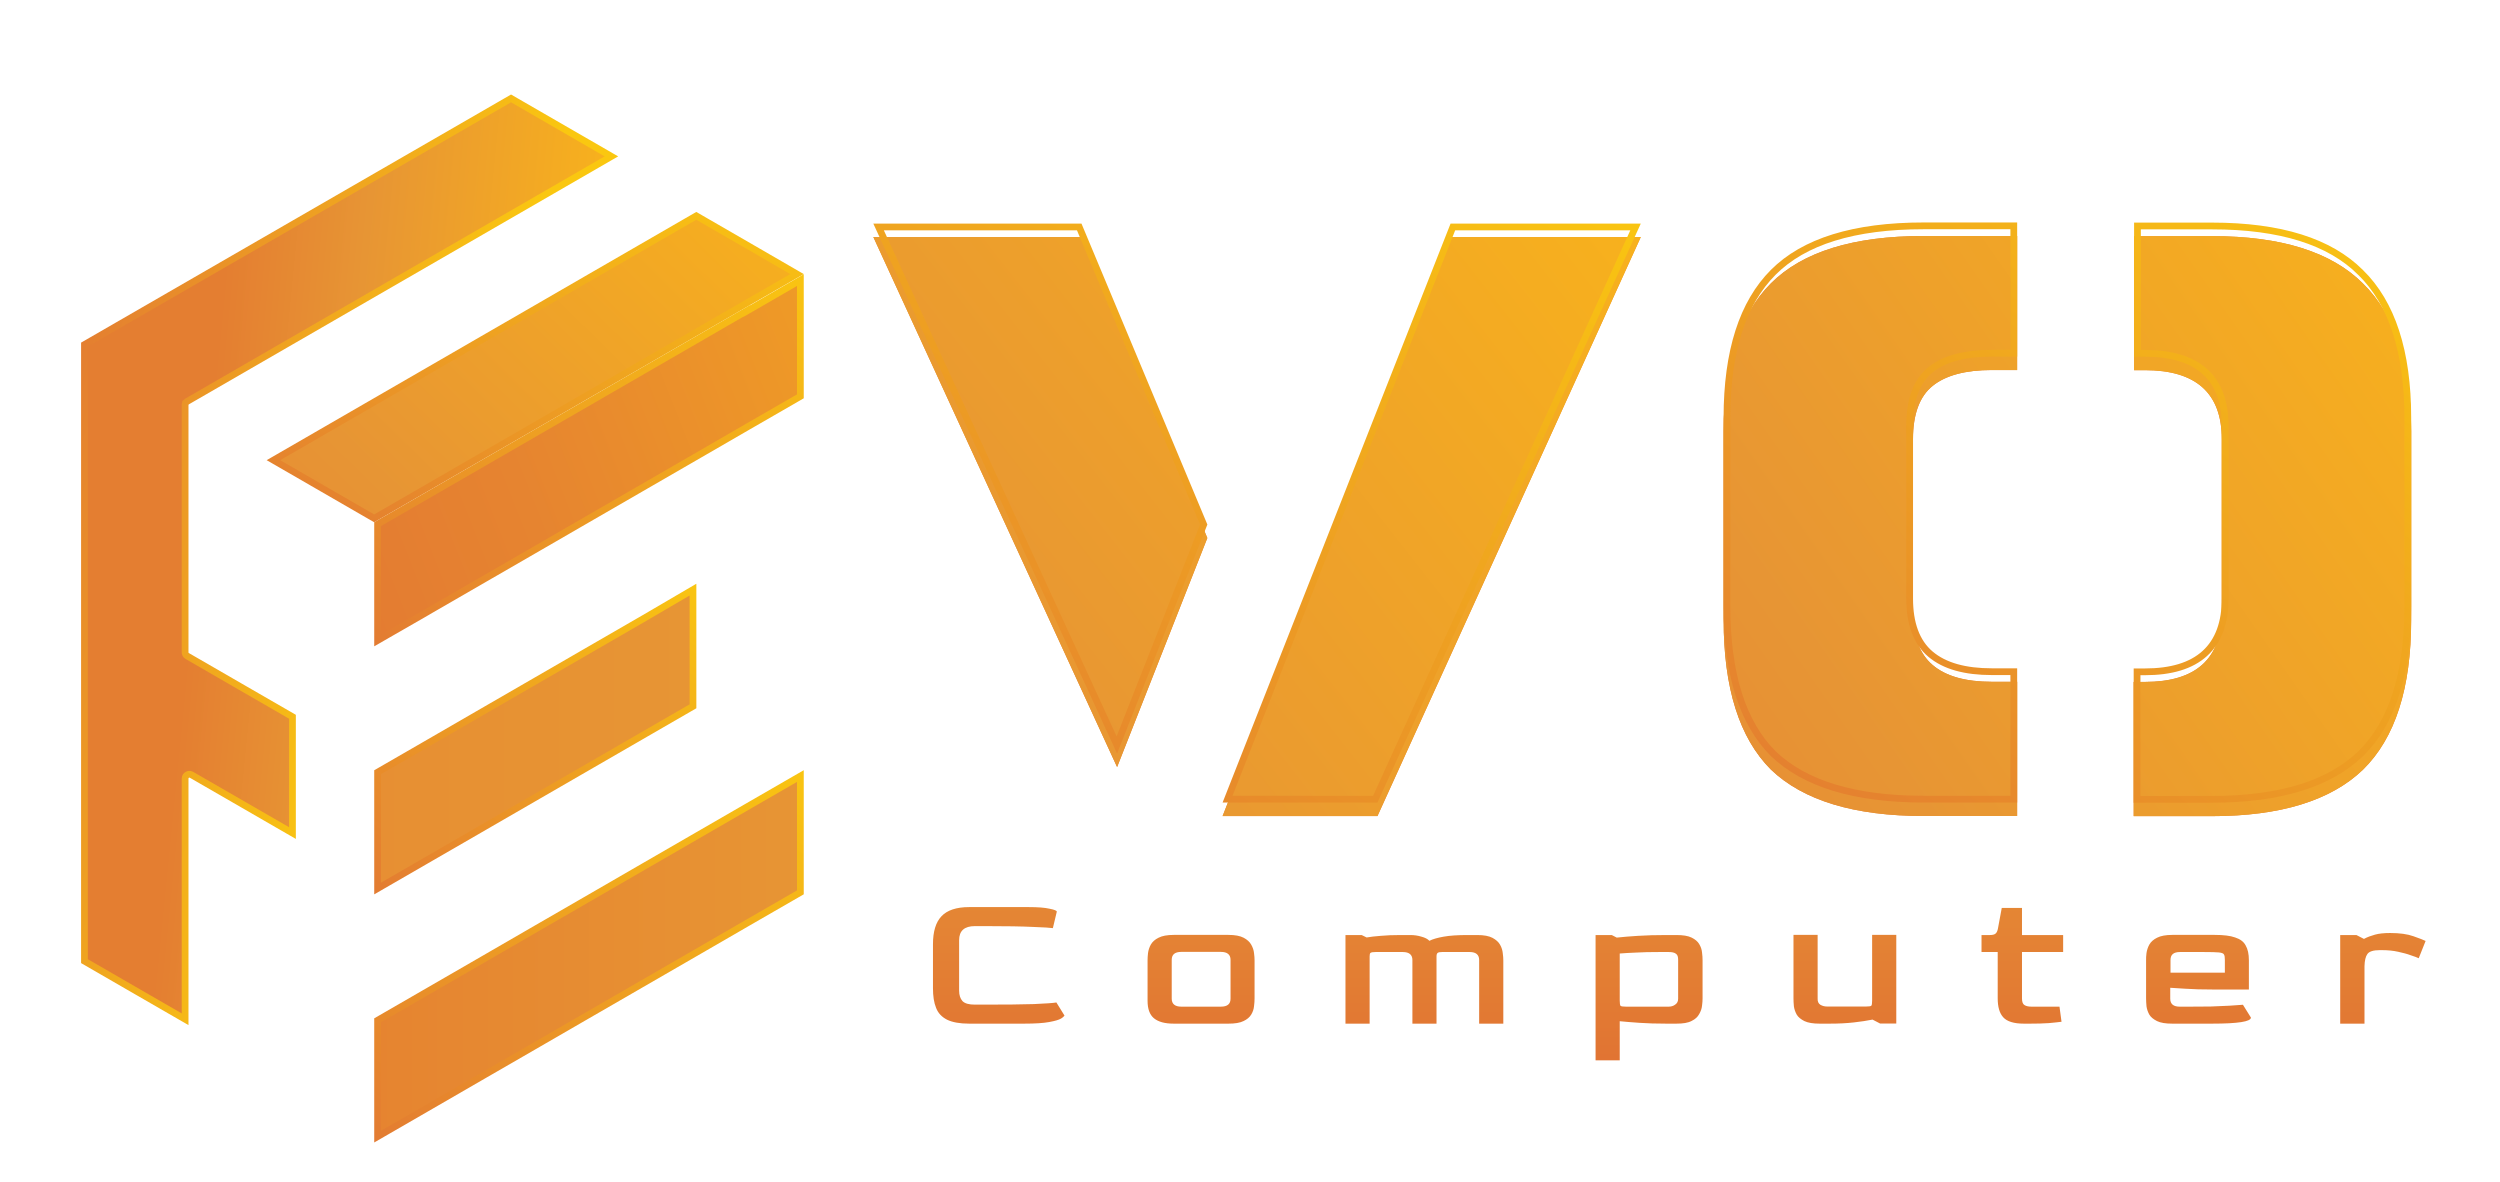 <svg width="74" height="35" viewBox="0 0 74 35" fill="none" xmlns="http://www.w3.org/2000/svg">
<g filter="url(#filter0_d_19_44)">
<path d="M29.085 29.901C28.809 29.901 28.59 29.861 28.434 29.785C28.278 29.706 28.166 29.59 28.107 29.434C28.043 29.278 28.015 29.082 28.015 28.855V27.549C28.015 27.174 28.099 26.898 28.266 26.723C28.434 26.543 28.709 26.451 29.085 26.451H30.85C31.121 26.451 31.325 26.467 31.465 26.499C31.608 26.527 31.68 26.555 31.68 26.587L31.564 27.074C31.497 27.062 31.301 27.05 30.973 27.038C30.65 27.022 30.179 27.014 29.556 27.014H29.256C28.945 27.014 28.789 27.154 28.789 27.43V28.923C28.789 29.055 28.821 29.158 28.889 29.234C28.961 29.306 29.081 29.338 29.256 29.338H29.496C30.143 29.338 30.646 29.334 31.001 29.322C31.361 29.306 31.584 29.29 31.668 29.274L31.908 29.662C31.908 29.662 31.876 29.709 31.808 29.749C31.744 29.789 31.628 29.821 31.457 29.853C31.285 29.885 31.037 29.901 30.714 29.901H29.085ZM35.142 29.901C34.879 29.901 34.687 29.849 34.555 29.741C34.431 29.638 34.367 29.466 34.367 29.226V28.024C34.367 27.965 34.371 27.897 34.38 27.813C34.391 27.729 34.419 27.641 34.463 27.561C34.511 27.477 34.587 27.41 34.691 27.358C34.799 27.302 34.95 27.274 35.142 27.274H36.759C36.955 27.274 37.103 27.302 37.211 27.358C37.314 27.413 37.39 27.481 37.434 27.561C37.482 27.645 37.51 27.729 37.518 27.813C37.53 27.897 37.534 27.965 37.534 28.024V29.15C37.534 29.222 37.53 29.298 37.518 29.386C37.51 29.474 37.482 29.554 37.434 29.634C37.386 29.713 37.31 29.777 37.206 29.825C37.103 29.877 36.951 29.901 36.763 29.901H35.146H35.142ZM35.366 29.398H36.536C36.727 29.398 36.823 29.322 36.823 29.162V28.012C36.823 27.857 36.727 27.777 36.536 27.777H35.366C35.178 27.777 35.082 27.853 35.082 28.012V29.162C35.082 29.318 35.178 29.398 35.366 29.398ZM40.225 29.901V27.278H40.704L40.852 27.35C40.964 27.33 41.104 27.314 41.267 27.302C41.431 27.286 41.627 27.278 41.854 27.278H42.146C42.258 27.278 42.369 27.294 42.473 27.326C42.577 27.354 42.657 27.393 42.709 27.449C42.809 27.398 42.952 27.358 43.132 27.326C43.312 27.294 43.547 27.278 43.835 27.278H44.126C44.322 27.278 44.474 27.306 44.578 27.362C44.681 27.418 44.757 27.485 44.801 27.565C44.849 27.649 44.873 27.733 44.881 27.817C44.893 27.901 44.897 27.968 44.897 28.028V29.901H44.182V28.016C44.182 27.861 44.086 27.781 43.903 27.781H43.084C43.02 27.781 42.98 27.789 42.956 27.805C42.932 27.821 42.92 27.857 42.92 27.909V29.901H42.206V28.016C42.206 27.861 42.11 27.781 41.922 27.781H41.116C41.04 27.781 40.992 27.789 40.968 27.805C40.948 27.817 40.94 27.853 40.94 27.909V29.901H40.225ZM47.628 30.991V27.278H48.107L48.255 27.354C48.431 27.334 48.638 27.318 48.882 27.302C49.13 27.286 49.409 27.278 49.721 27.278H50.02C50.216 27.278 50.367 27.302 50.471 27.354C50.575 27.405 50.651 27.469 50.695 27.545C50.743 27.625 50.771 27.705 50.779 27.793C50.791 27.881 50.795 27.956 50.795 28.028V29.154C50.795 29.214 50.791 29.286 50.779 29.37C50.771 29.454 50.743 29.534 50.695 29.618C50.651 29.701 50.579 29.769 50.471 29.821C50.367 29.877 50.216 29.901 50.02 29.901H49.721C49.425 29.901 49.161 29.893 48.93 29.877C48.698 29.861 48.503 29.845 48.343 29.829V30.987H47.628V30.991ZM48.523 29.398H49.792C49.864 29.398 49.932 29.378 49.984 29.338C50.044 29.298 50.072 29.242 50.072 29.162V28.012C50.072 27.925 50.056 27.865 50.008 27.833C49.964 27.797 49.892 27.781 49.792 27.781H49.501C49.249 27.781 49.03 27.785 48.834 27.797C48.642 27.805 48.479 27.813 48.343 27.825V29.214C48.343 29.302 48.351 29.354 48.367 29.374C48.387 29.39 48.439 29.398 48.527 29.398H48.523ZM54.261 29.901C54.069 29.901 53.917 29.877 53.809 29.825C53.706 29.773 53.626 29.709 53.582 29.634C53.538 29.554 53.51 29.474 53.498 29.386C53.49 29.302 53.486 29.222 53.486 29.15V27.274H54.201V29.158C54.197 29.246 54.225 29.306 54.281 29.342C54.344 29.378 54.408 29.394 54.48 29.394H55.638C55.722 29.394 55.774 29.386 55.79 29.37C55.806 29.354 55.814 29.302 55.814 29.218V27.274H56.529V29.897H56.049L55.826 29.781C55.67 29.813 55.482 29.841 55.271 29.865C55.059 29.889 54.824 29.901 54.556 29.901H54.257H54.261ZM60.306 29.901C60.01 29.901 59.807 29.837 59.695 29.713C59.583 29.59 59.531 29.402 59.531 29.15V27.781H59.052V27.278H59.3C59.371 27.278 59.427 27.266 59.459 27.242C59.495 27.218 59.519 27.17 59.535 27.102L59.651 26.475H60.25V27.278H61.468V27.781H60.25V29.158C60.25 29.254 60.274 29.322 60.322 29.35C60.37 29.382 60.438 29.398 60.533 29.398H61.36L61.42 29.845C61.336 29.857 61.212 29.869 61.045 29.885C60.877 29.897 60.693 29.901 60.494 29.901H60.31H60.306ZM64.698 29.901C64.502 29.901 64.351 29.877 64.247 29.825C64.143 29.773 64.063 29.709 64.019 29.634C63.975 29.554 63.947 29.474 63.935 29.386C63.928 29.302 63.923 29.222 63.923 29.15V28.024C63.923 27.965 63.923 27.897 63.935 27.813C63.947 27.729 63.975 27.641 64.019 27.561C64.067 27.477 64.143 27.41 64.247 27.358C64.355 27.302 64.507 27.274 64.698 27.274H65.956C66.216 27.274 66.415 27.298 66.559 27.35C66.707 27.398 66.811 27.473 66.87 27.585C66.934 27.693 66.966 27.841 66.966 28.024V28.891H65.94C65.589 28.891 65.301 28.883 65.078 28.867C64.858 28.851 64.714 28.843 64.638 28.839V29.162C64.638 29.318 64.73 29.398 64.918 29.398H65.217C65.429 29.398 65.632 29.398 65.832 29.394C66.036 29.386 66.219 29.378 66.387 29.37C66.555 29.358 66.691 29.35 66.79 29.342L67.026 29.721C67.026 29.841 66.643 29.901 65.872 29.901H64.694H64.698ZM64.642 28.392H66.255V28.016C66.255 27.937 66.248 27.885 66.228 27.853C66.212 27.821 66.16 27.801 66.076 27.793C65.992 27.785 65.844 27.781 65.636 27.781H64.926C64.738 27.781 64.646 27.857 64.646 28.016V28.392H64.642ZM69.669 29.901V27.278H70.149L70.372 27.393C70.472 27.338 70.584 27.298 70.7 27.266C70.815 27.234 70.963 27.218 71.147 27.218C71.43 27.218 71.662 27.25 71.838 27.314C72.017 27.378 72.137 27.422 72.197 27.453L71.993 27.965C71.945 27.941 71.87 27.913 71.758 27.877C71.654 27.837 71.526 27.805 71.382 27.773C71.239 27.741 71.079 27.725 70.907 27.725H70.843C70.656 27.725 70.532 27.761 70.476 27.837C70.42 27.913 70.392 28.032 70.388 28.204V29.901H69.673H69.669Z" fill="url(#paint0_linear_19_44)"/>
<g filter="url(#filter1_ii_19_44)">
<path fill-rule="evenodd" clip-rule="evenodd" d="M60.106 6.187H57.343C55.259 6.187 53.754 6.654 52.819 7.588C51.885 8.522 51.418 9.984 51.418 11.968V17.547C51.418 19.571 51.885 21.048 52.819 21.983C53.774 22.897 55.283 23.356 57.343 23.356H60.106V19.383H59.36C58.581 19.383 57.998 19.22 57.607 18.888C57.215 18.557 57.024 18.03 57.024 17.311V12.2C57.024 11.461 57.219 10.934 57.607 10.623C57.994 10.311 58.581 10.155 59.36 10.155H60.106V6.187ZM63.556 19.387H63.888C65.405 19.387 66.164 18.697 66.164 17.315V12.204C66.164 10.842 65.405 10.159 63.888 10.159H63.568V6.191H65.872C67.917 6.191 69.406 6.658 70.341 7.592C71.295 8.526 71.77 9.988 71.77 11.972V17.55C71.77 19.575 71.295 21.052 70.341 21.987C69.386 22.901 67.897 23.36 65.872 23.36H63.556V19.387Z" fill="url(#paint1_linear_19_44)"/>
<path fill-rule="evenodd" clip-rule="evenodd" d="M60.106 6.187H57.343C55.259 6.187 53.754 6.654 52.819 7.588C51.885 8.522 51.418 9.984 51.418 11.968V17.547C51.418 19.571 51.885 21.048 52.819 21.983C53.774 22.897 55.283 23.356 57.343 23.356H60.106V19.383H59.36C58.581 19.383 57.998 19.22 57.607 18.888C57.215 18.557 57.024 18.03 57.024 17.311V12.2C57.024 11.461 57.219 10.934 57.607 10.623C57.994 10.311 58.581 10.155 59.36 10.155H60.106V6.187ZM63.556 19.387H63.888C65.405 19.387 66.164 18.697 66.164 17.315V12.204C66.164 10.842 65.405 10.159 63.888 10.159H63.568V6.191H65.872C67.917 6.191 69.406 6.658 70.341 7.592C71.295 8.526 71.77 9.988 71.77 11.972V17.55C71.77 19.575 71.295 21.052 70.341 21.987C69.386 22.901 67.897 23.36 65.872 23.36H63.556V19.387Z" fill="url(#paint2_linear_19_44)"/>
</g>
<path d="M65.872 23.261H63.656V19.487H63.888C64.66 19.487 65.257 19.312 65.662 18.943C66.069 18.573 66.264 18.024 66.264 17.315V12.204C66.264 11.505 66.068 10.963 65.662 10.597C65.257 10.233 64.659 10.06 63.888 10.06H63.668V6.29H65.872C67.904 6.29 69.362 6.755 70.27 7.663L70.271 7.663C71.198 8.571 71.67 10.002 71.67 11.972V17.55C71.67 19.562 71.198 21.007 70.271 21.915C69.343 22.804 67.884 23.261 65.872 23.261ZM57.343 6.286H60.007V10.056H59.36C58.571 10.056 57.957 10.213 57.544 10.545C57.124 10.883 56.924 11.446 56.924 12.2V17.311C56.924 18.046 57.12 18.607 57.542 18.964C57.959 19.317 58.569 19.483 59.36 19.483H60.007V23.256H57.343C55.295 23.256 53.817 22.8 52.889 21.911C51.982 21.004 51.517 19.558 51.517 17.547V11.968C51.517 9.997 51.982 8.567 52.89 7.659C53.797 6.751 55.271 6.286 57.343 6.286Z" stroke="url(#paint3_linear_19_44)" stroke-width="0.2"/>
<g filter="url(#filter2_ii_19_44)">
<path fill-rule="evenodd" clip-rule="evenodd" d="M36.136 15.127L32.411 6.219H26.25L33.465 21.907L36.136 15.127ZM36.588 23.357H41.172L48.966 6.219H43.336L36.588 23.357Z" fill="url(#paint4_linear_19_44)"/>
<path fill-rule="evenodd" clip-rule="evenodd" d="M36.136 15.127L32.411 6.219H26.25L33.465 21.907L36.136 15.127ZM36.588 23.357H41.172L48.966 6.219H43.336L36.588 23.357Z" fill="url(#paint5_linear_19_44)"/>
</g>
<path d="M26.405 6.319H32.344L36.029 15.128L33.458 21.653L26.405 6.319ZM48.811 6.319L41.107 23.257H36.734L43.404 6.319H48.811Z" stroke="url(#paint6_linear_19_44)" stroke-width="0.2"/>
<g filter="url(#filter3_ii_19_44)">
<path d="M24.09 22.173V25.616L22.55 26.504L22.55 26.504L20.961 27.423L19.372 28.341L17.783 29.259L16.194 30.178L14.604 31.096L13.015 32.015L13.015 32.015L11.576 32.846V29.402L13.115 28.514L13.115 28.514L14.704 27.596L16.293 26.677L17.883 25.759L19.472 24.84L21.061 23.922L22.65 23.004L22.65 23.004L24.09 22.173Z" fill="url(#paint7_linear_19_44)" stroke="url(#paint8_linear_19_44)" stroke-width="0.2"/>
<path d="M19.472 17.497L20.911 16.655V20.109L19.372 20.998L19.372 20.998L17.783 21.916L16.194 22.834L14.604 23.753L13.015 24.671L13.015 24.671L11.576 25.502V22.059L13.115 21.171L13.115 21.171L14.704 20.252L16.293 19.334L17.883 18.415L19.472 17.497L19.472 17.497Z" fill="url(#paint9_linear_19_44)" stroke="url(#paint10_linear_19_44)" stroke-width="0.2"/>
<path d="M22.55 6.481L23.991 7.315L22.551 8.145L22.55 8.145L20.961 9.063L19.372 9.982L17.783 10.9L16.194 11.819L14.604 12.737L13.015 13.655L13.015 13.655L11.474 14.545L9.933 13.655L9.933 13.655L8.492 12.823L9.933 11.991L9.933 11.991L11.522 11.073L13.111 10.155L14.7 9.236L16.29 8.318L17.879 7.399L19.468 6.481L19.468 6.481L21.009 5.591L22.55 6.481L22.55 6.481Z" fill="url(#paint11_linear_19_44)" stroke="url(#paint12_linear_19_44)" stroke-width="0.2"/>
<path d="M15.526 2.115L18.497 3.831L5.941 11.083C5.917 11.096 5.904 11.115 5.899 11.123C5.893 11.133 5.889 11.143 5.887 11.149C5.884 11.156 5.883 11.162 5.882 11.165L5.88 11.171L5.88 11.173L5.88 11.173L5.88 11.174L5.88 11.174L5.88 11.174L5.88 11.174L5.977 11.194L5.88 11.174L5.878 11.184V11.194V18.509C5.878 18.543 5.891 18.593 5.941 18.62L7.517 19.53L9.056 20.418V23.861L7.617 23.03L6.067 22.136L6.067 22.136L6.062 22.133C6.019 22.111 5.973 22.119 5.943 22.137C5.91 22.155 5.878 22.193 5.878 22.246V29.372L4.438 28.541L4.388 28.627L4.438 28.541L2.899 27.652V9.401L15.526 2.115Z" fill="url(#paint13_linear_19_44)" stroke="url(#paint14_linear_19_44)" stroke-width="0.2"/>
<path d="M11.576 18.16V14.716L14.704 12.909L14.704 12.909L16.293 11.991L17.883 11.073L19.472 10.154L21.061 9.236L22.5 8.404V8.412L22.65 8.326L24.09 7.493V10.934L22.55 11.822L22.55 11.822L20.961 12.741L19.372 13.659L17.783 14.577L16.194 15.496L14.604 16.414L13.015 17.332L13.015 17.333L11.576 18.16Z" fill="url(#paint15_linear_19_44)" stroke="url(#paint16_linear_19_44)" stroke-width="0.2"/>
</g>
</g>
<defs>
<filter id="filter0_d_19_44" x="0.803" y="0.802" width="72.592" height="34.194" filterUnits="userSpaceOnUse" color-interpolation-filters="sRGB">
<feFlood flood-opacity="0" result="BackgroundImageFix"/>
<feColorMatrix in="SourceAlpha" type="matrix" values="0 0 0 0 0 0 0 0 0 0 0 0 0 0 0 0 0 0 127 0" result="hardAlpha"/>
<feOffset dx="-0.399" dy="0.399"/>
<feGaussianBlur stdDeviation="0.799"/>
<feComposite in2="hardAlpha" operator="out"/>
<feColorMatrix type="matrix" values="0 0 0 0 0.49 0 0 0 0 0.321 0 0 0 0 0.071 0 0 0 0.15 0"/>
<feBlend mode="normal" in2="BackgroundImageFix" result="effect1_dropShadow_19_44"/>
<feBlend mode="normal" in="SourceGraphic" in2="effect1_dropShadow_19_44" result="shape"/>
</filter>
<filter id="filter1_ii_19_44" x="51.018" y="6.187" width="21.151" height="17.573" filterUnits="userSpaceOnUse" color-interpolation-filters="sRGB">
<feFlood flood-opacity="0" result="BackgroundImageFix"/>
<feBlend mode="normal" in="SourceGraphic" in2="BackgroundImageFix" result="shape"/>
<feColorMatrix in="SourceAlpha" type="matrix" values="0 0 0 0 0 0 0 0 0 0 0 0 0 0 0 0 0 0 127 0" result="hardAlpha"/>
<feOffset dx="-0.399" dy="0.399"/>
<feGaussianBlur stdDeviation="0.2"/>
<feComposite in2="hardAlpha" operator="arithmetic" k2="-1" k3="1"/>
<feColorMatrix type="matrix" values="0 0 0 0 0.966 0 0 0 0 0.739 0 0 0 0 0.293 0 0 0 0.5 0"/>
<feBlend mode="normal" in2="shape" result="effect1_innerShadow_19_44"/>
<feColorMatrix in="SourceAlpha" type="matrix" values="0 0 0 0 0 0 0 0 0 0 0 0 0 0 0 0 0 0 127 0" result="hardAlpha"/>
<feOffset dx="0.399"/>
<feGaussianBlur stdDeviation="0.399"/>
<feComposite in2="hardAlpha" operator="arithmetic" k2="-1" k3="1"/>
<feColorMatrix type="matrix" values="0 0 0 0 0.87 0 0 0 0 0.483 0 0 0 0 0.146 0 0 0 0.15 0"/>
<feBlend mode="normal" in2="effect1_innerShadow_19_44" result="effect2_innerShadow_19_44"/>
</filter>
<filter id="filter2_ii_19_44" x="25.851" y="6.219" width="23.515" height="17.537" filterUnits="userSpaceOnUse" color-interpolation-filters="sRGB">
<feFlood flood-opacity="0" result="BackgroundImageFix"/>
<feBlend mode="normal" in="SourceGraphic" in2="BackgroundImageFix" result="shape"/>
<feColorMatrix in="SourceAlpha" type="matrix" values="0 0 0 0 0 0 0 0 0 0 0 0 0 0 0 0 0 0 127 0" result="hardAlpha"/>
<feOffset dx="-0.399" dy="0.399"/>
<feGaussianBlur stdDeviation="0.2"/>
<feComposite in2="hardAlpha" operator="arithmetic" k2="-1" k3="1"/>
<feColorMatrix type="matrix" values="0 0 0 0 0.966 0 0 0 0 0.739 0 0 0 0 0.293 0 0 0 0.5 0"/>
<feBlend mode="normal" in2="shape" result="effect1_innerShadow_19_44"/>
<feColorMatrix in="SourceAlpha" type="matrix" values="0 0 0 0 0 0 0 0 0 0 0 0 0 0 0 0 0 0 127 0" result="hardAlpha"/>
<feOffset dx="0.399"/>
<feGaussianBlur stdDeviation="0.399"/>
<feComposite in2="hardAlpha" operator="arithmetic" k2="-1" k3="1"/>
<feColorMatrix type="matrix" values="0 0 0 0 0.87 0 0 0 0 0.483 0 0 0 0 0.146 0 0 0 0.15 0"/>
<feBlend mode="normal" in2="effect1_innerShadow_19_44" result="effect2_innerShadow_19_44"/>
</filter>
<filter id="filter3_ii_19_44" x="2.4" y="2" width="22.189" height="31.399" filterUnits="userSpaceOnUse" color-interpolation-filters="sRGB">
<feFlood flood-opacity="0" result="BackgroundImageFix"/>
<feBlend mode="normal" in="SourceGraphic" in2="BackgroundImageFix" result="shape"/>
<feColorMatrix in="SourceAlpha" type="matrix" values="0 0 0 0 0 0 0 0 0 0 0 0 0 0 0 0 0 0 127 0" result="hardAlpha"/>
<feOffset dx="-0.399" dy="0.399"/>
<feGaussianBlur stdDeviation="0.2"/>
<feComposite in2="hardAlpha" operator="arithmetic" k2="-1" k3="1"/>
<feColorMatrix type="matrix" values="0 0 0 0 0.966 0 0 0 0 0.739 0 0 0 0 0.293 0 0 0 0.5 0"/>
<feBlend mode="normal" in2="shape" result="effect1_innerShadow_19_44"/>
<feColorMatrix in="SourceAlpha" type="matrix" values="0 0 0 0 0 0 0 0 0 0 0 0 0 0 0 0 0 0 127 0" result="hardAlpha"/>
<feOffset dx="0.399"/>
<feGaussianBlur stdDeviation="0.399"/>
<feComposite in2="hardAlpha" operator="arithmetic" k2="-1" k3="1"/>
<feColorMatrix type="matrix" values="0 0 0 0 0.87 0 0 0 0 0.483 0 0 0 0 0.146 0 0 0 0.15 0"/>
<feBlend mode="normal" in2="effect1_innerShadow_19_44" result="effect2_innerShadow_19_44"/>
</filter>
<linearGradient id="paint0_linear_19_44" x1="50.104" y1="24.714" x2="50.104" y2="31.902" gradientUnits="userSpaceOnUse">
<stop stop-color="#E68D34"/>
<stop offset="1" stop-color="#E07033"/>
</linearGradient>
<linearGradient id="paint1_linear_19_44" x1="61.592" y1="-2.374" x2="61.592" y2="32.84" gradientUnits="userSpaceOnUse">
<stop stop-color="#E68D34"/>
<stop offset="1" stop-color="#E67E33"/>
</linearGradient>
<linearGradient id="paint2_linear_19_44" x1="42.728" y1="38.086" x2="77.865" y2="13.484" gradientUnits="userSpaceOnUse">
<stop offset="0.072" stop-color="#E47E31"/>
<stop offset="0.476" stop-color="#E79534"/>
<stop offset="1" stop-color="#F8B21C"/>
</linearGradient>
<linearGradient id="paint3_linear_19_44" x1="69.642" y1="3.751" x2="54.269" y2="26.311" gradientUnits="userSpaceOnUse">
<stop stop-color="#FAC710"/>
<stop offset="1" stop-color="#E27933"/>
</linearGradient>
<linearGradient id="paint4_linear_19_44" x1="37.61" y1="-2.374" x2="37.61" y2="32.84" gradientUnits="userSpaceOnUse">
<stop stop-color="#E79434"/>
<stop offset="1" stop-color="#E67E33"/>
</linearGradient>
<linearGradient id="paint5_linear_19_44" x1="16.551" y1="38.052" x2="52.777" y2="9.681" gradientUnits="userSpaceOnUse">
<stop offset="0.072" stop-color="#E47E31"/>
<stop offset="0.476" stop-color="#E79534"/>
<stop offset="1" stop-color="#F8B21C"/>
</linearGradient>
<linearGradient id="paint6_linear_19_44" x1="46.59" y1="3.788" x2="31.943" y2="27.831" gradientUnits="userSpaceOnUse">
<stop stop-color="#FAC710"/>
<stop offset="1" stop-color="#E27933"/>
</linearGradient>
<linearGradient id="paint7_linear_19_44" x1="11.472" y1="27.509" x2="24.189" y2="27.509" gradientUnits="userSpaceOnUse">
<stop stop-color="#E68430"/>
<stop offset="1" stop-color="#E79534"/>
</linearGradient>
<linearGradient id="paint8_linear_19_44" x1="22.86" y1="20.46" x2="12.947" y2="34.671" gradientUnits="userSpaceOnUse">
<stop stop-color="#FAC710"/>
<stop offset="1" stop-color="#E27933"/>
</linearGradient>
<linearGradient id="paint9_linear_19_44" x1="-6.624" y1="21.076" x2="21.011" y2="21.076" gradientUnits="userSpaceOnUse">
<stop stop-color="#E68430"/>
<stop offset="1" stop-color="#E79534"/>
</linearGradient>
<linearGradient id="paint10_linear_19_44" x1="20.014" y1="15.201" x2="11.483" y2="26.2" gradientUnits="userSpaceOnUse">
<stop stop-color="#FAC710"/>
<stop offset="1" stop-color="#E27933"/>
</linearGradient>
<linearGradient id="paint11_linear_19_44" x1="1.561" y1="22.518" x2="21.526" y2="2.154" gradientUnits="userSpaceOnUse">
<stop offset="0.072" stop-color="#E47E31"/>
<stop offset="0.476" stop-color="#E79534"/>
<stop offset="1" stop-color="#F8B21C"/>
</linearGradient>
<linearGradient id="paint12_linear_19_44" x1="22.499" y1="4.182" x2="15.728" y2="18.657" gradientUnits="userSpaceOnUse">
<stop stop-color="#FAC710"/>
<stop offset="1" stop-color="#E27933"/>
</linearGradient>
<linearGradient id="paint13_linear_19_44" x1="-3.829" y1="26.111" x2="16.444" y2="28.13" gradientUnits="userSpaceOnUse">
<stop offset="0.014" stop-color="#F6AE1F"/>
<stop offset="0.176" stop-color="#E47E31"/>
<stop offset="0.285" stop-color="#E47E31"/>
<stop offset="0.439" stop-color="#E47E31"/>
<stop offset="0.639" stop-color="#E79534"/>
<stop offset="0.989" stop-color="#F8B21C"/>
</linearGradient>
<linearGradient id="paint14_linear_19_44" x1="10.739" y1="22.113" x2="-1.077" y2="18.126" gradientUnits="userSpaceOnUse">
<stop stop-color="#FAC710"/>
<stop offset="1" stop-color="#E27933"/>
</linearGradient>
<linearGradient id="paint15_linear_19_44" x1="1.561" y1="18.325" x2="34.503" y2="5.348" gradientUnits="userSpaceOnUse">
<stop offset="0.029" stop-color="#E07033"/>
<stop offset="0.423" stop-color="#E68430"/>
<stop offset="1" stop-color="#F8B21C"/>
</linearGradient>
<linearGradient id="paint16_linear_19_44" x1="22.86" y1="5.807" x2="12.984" y2="20.004" gradientUnits="userSpaceOnUse">
<stop stop-color="#FAC710"/>
<stop offset="1" stop-color="#E27933"/>
</linearGradient>
</defs>
</svg>
